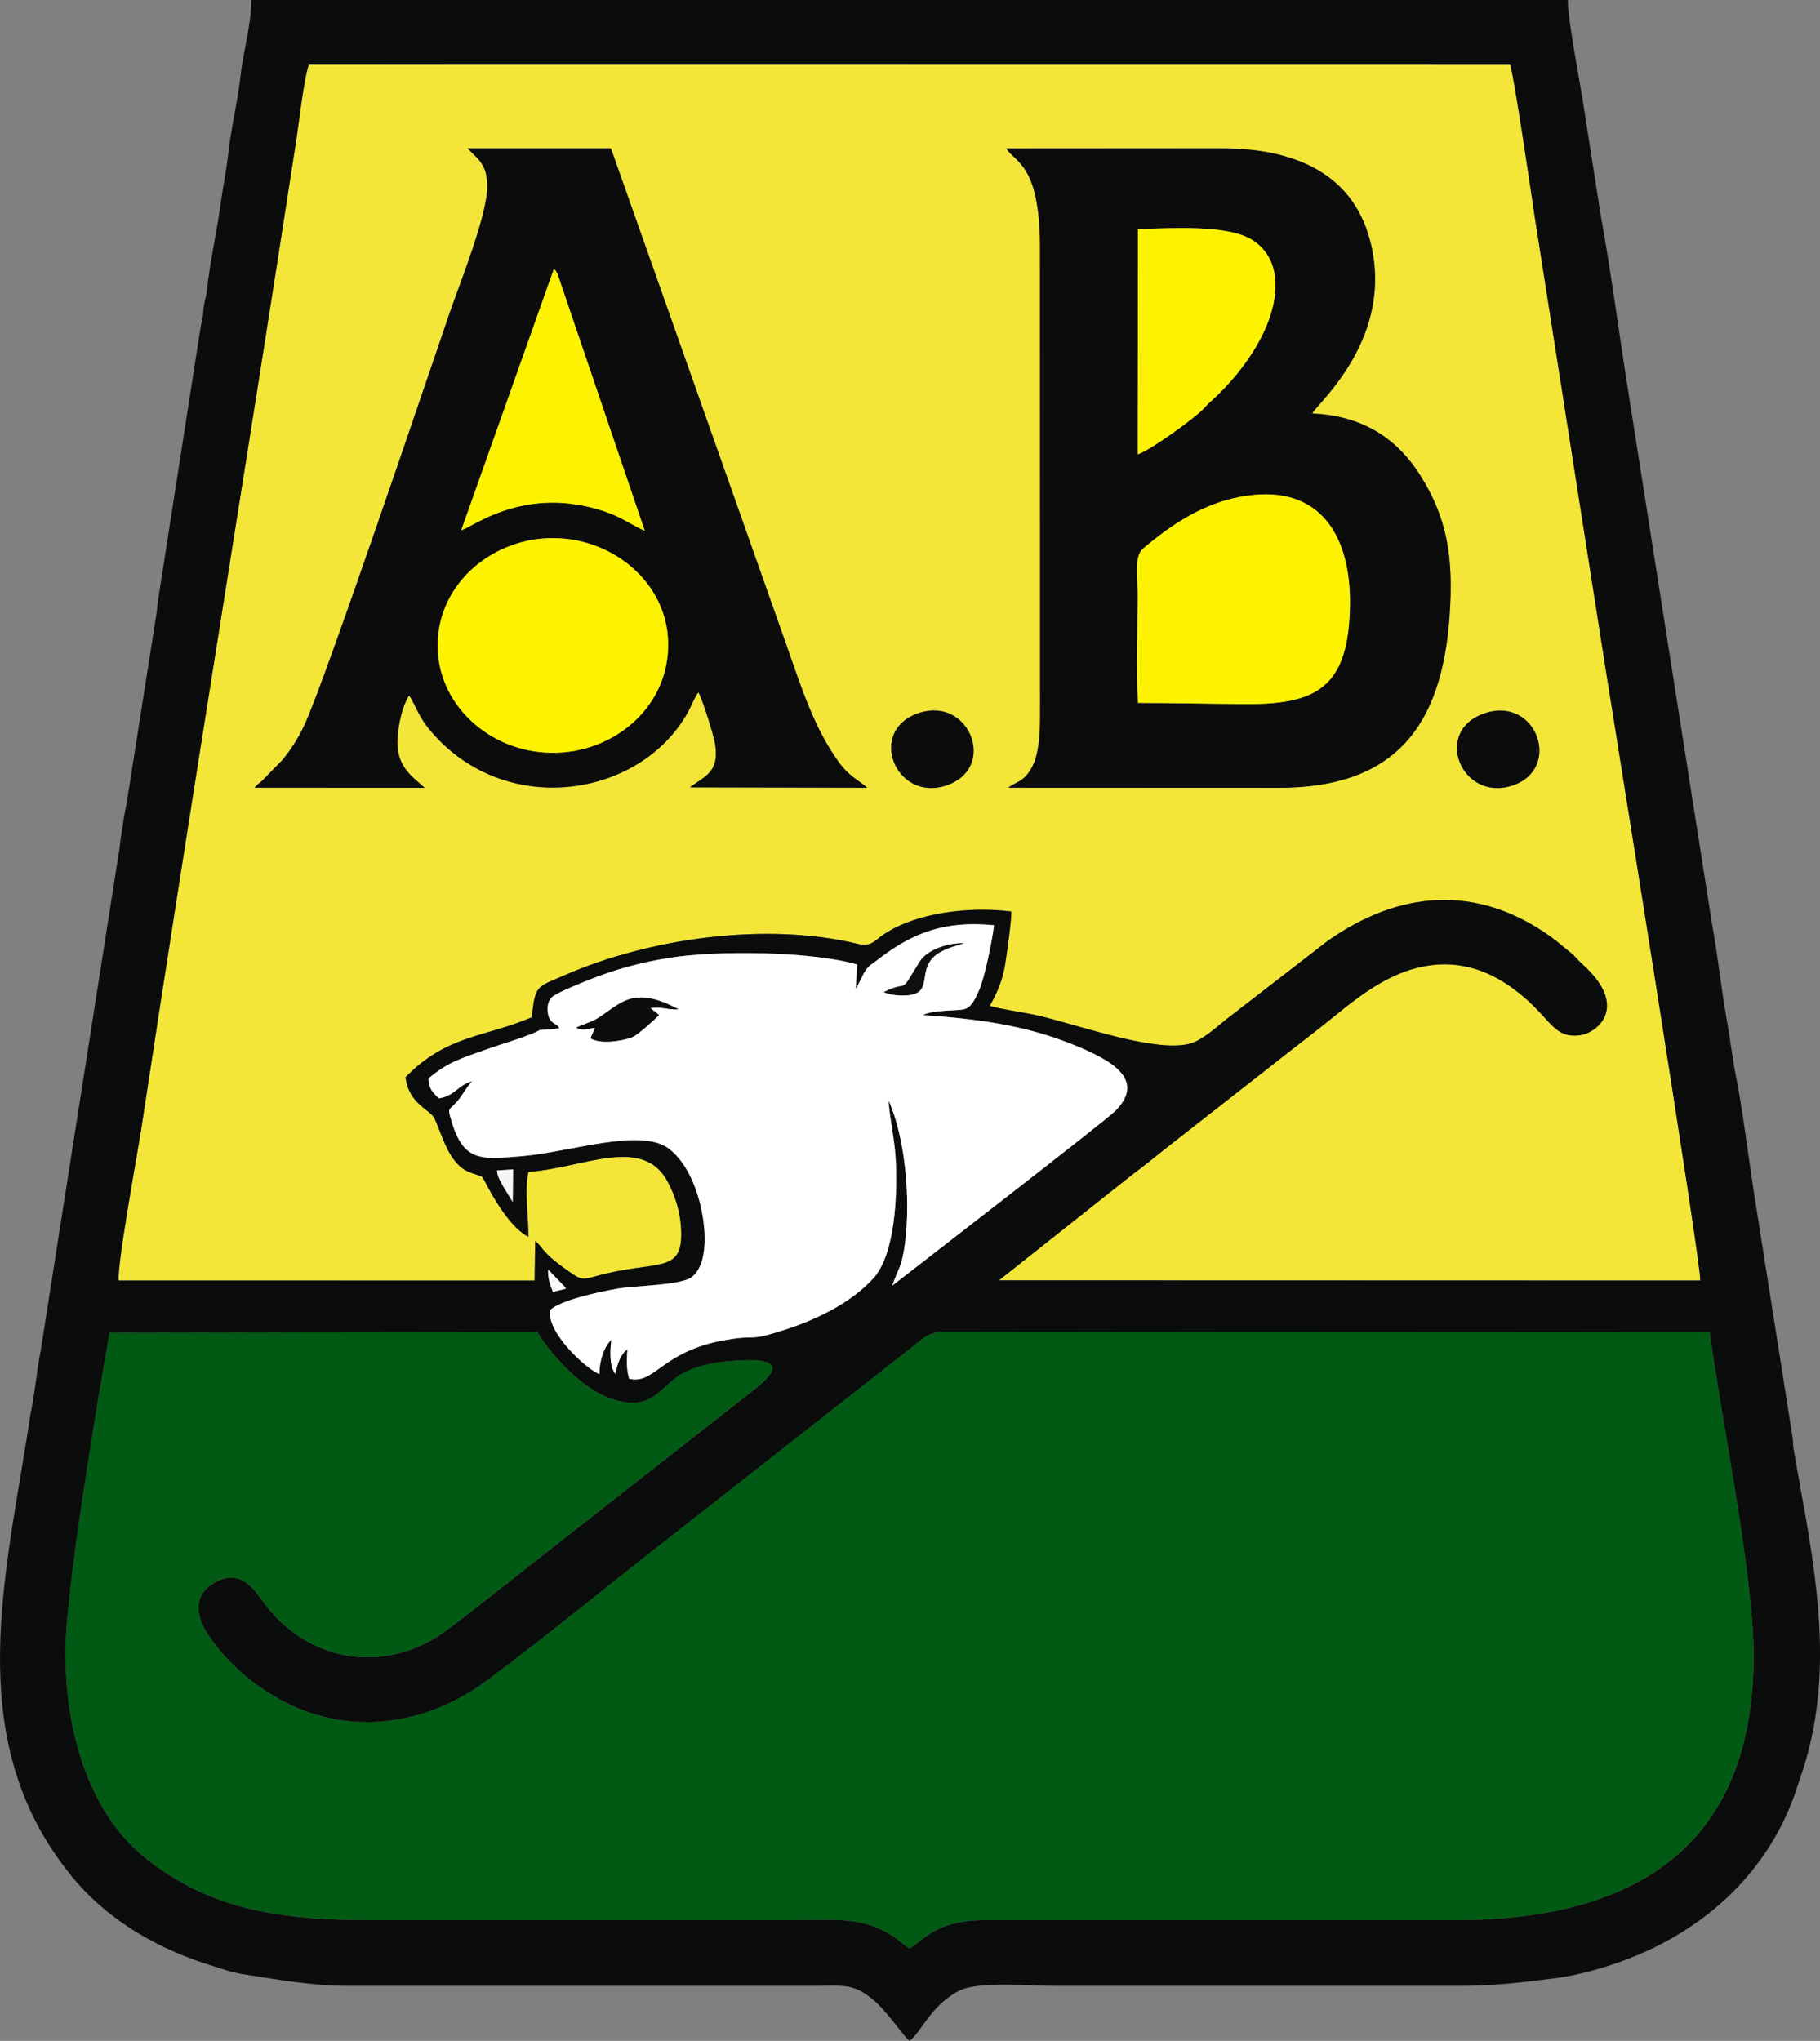<svg xmlns="http://www.w3.org/2000/svg" data-bbox="60.762 39.43 490.772 725.45" data-type="ugc" viewBox="60.76 214.66 490.77 550.22"><rect x="60.76" y="214.66" width="490.77" height="550.22" fill="#808080" stroke="none"/><g fill-rule="evenodd"><path fill="#f3e638" d="M92.78 559.89h112.14l.16-10.64c2.16 1.67 1.43 2.71 8.11 7.5 5.27 3.78 4.25 2.82 11.28 1.19 14.42-3.34 20.64-.13 19.94-12.21-.27-4.67-1.66-8.74-3.54-12.35-6.75-12.98-23.38-3.59-37.61-2.81-1.17 5.12.06 12.21-.02 17.54-6.39-3.3-11.99-15.68-12.3-15.97-1.02-.98-4.02-.94-6.37-3.23-3.33-3.25-4.44-7.66-6.56-12.56-1.16-2.67-6.98-3.82-7.89-11.28 11.13-11.42 21.24-10.69 34.03-16.15.98-8.78 1.25-8.01 8.82-11.33 22.81-9.99 54.38-14.46 79.2-8.44 3.58.87 4.5-.98 6.9-2.59 8.58-5.74 22.57-7.61 34.38-6.16.11 2.32-1.13 10.8-1.55 13.63-.74 4.97-2.27 8.25-4.24 11.82 3.75 1.06 9.28 1.7 13.55 2.73 11.42 2.75 31.29 9.92 40.44 7.44 3.31-.9 7.36-4.64 9.73-6.52l27.53-21.28c18.87-13.21 39.88-15.56 60.22-.87 1.89 1.37 2.93 2.4 4.52 3.62 1.86 1.43 2.19 2.17 4.16 3.97 12.22 11.18 3.75 18.39-1.41 18.87-7.63.71-7.58-5.87-19.1-13.67-7.18-4.85-15.98-7.22-26.16-4.06-8.09 2.52-15.08 8.1-20.25 12.31-6.23 5.06-12.11 9.45-18.22 14.31l-27.37 21.42c-3.05 2.45-5.9 4.76-9.12 7.16l-36.03 28.55 189.09.05c.48-3.35-24.15-156.2-25.33-163.67l-19.27-122.87c-.92-6.1-5.55-37.98-6.66-41.2l-323.93-.03c-1.35 3.66-2.66 15.47-3.36 20.07-13.65 88.72-28.33 177.67-41.77 266.39-1 6.61-6.68 37.31-6.14 41.32m36.64-132.87c.86-1.15.89-.85 1.96-1.83l5.68-5.81c2.11-2.7 3.97-5.41 5.71-9.12 5.65-12.03 33.04-93.23 39.16-111.06 2.8-8.17 10.45-27.01 10.22-34.77-.11-3.67-1.19-5.83-3.51-7.97l-1.85-1.82h38.69l47.33 133.91c3.91 11.09 7.32 22.14 14.01 31.42 2.95 4.1 5.35 4.92 7.77 7.06l-47.82-.1c3.94-3 8-4 6.82-11.58-.4-2.57-3.44-12.19-4.52-14.06-1.01 1.26-1.83 3.55-2.8 5.31-12.67 22.98-48.88 28.92-69.17 5.39-3.66-4.24-4.12-6.99-6.02-9.84-1.99 2.78-3.69 10.51-3 14.9.82 5.19 4.37 7.4 7.17 9.99l-45.85-.03ZM341.2 281.17c-.07-22.43-6.74-22.67-9.11-26.52l58.13-.02c18.18.02 34.99 5.84 39.98 24.85 6.85 26.14-14.19 43.87-15.58 46.62 15.08.72 23.79 8.08 29.36 17.08 7.01 11.34 8.77 21.76 7.66 37.53-2.11 30.06-14.95 46.32-46.11 46.33l-72.89-.03c1.75-1.37 3.27-1.46 4.9-3.32 1.08-1.22 2.06-3.05 2.6-5.07 1.19-4.46 1.07-9.34 1.08-14.03l-.02-123.44Zm119.97 125.77c14.06-4.67 20.92 15.16 7.34 19.53-13.7 4.42-21.56-14.81-7.34-19.53m-152.35-.14c13.69-4.25 21.03 15.41 6.71 19.75-13.51 4.09-21.09-15.28-6.71-19.75"/><path fill="#005a13" d="M315.1 573.77c-4.13 0-5.54 1.85-7.69 3.49l-67.03 52.6c-14.82 11.52-34.32 27.52-48.59 38.02-17.36 12.77-39.28 15.21-58.2 3.39-6.55-4.09-12.17-9.23-16.49-15.56-3.45-5.06-4.48-10.8 1.33-14.27 7.55-4.51 11.35 2.59 14.04 6.07 11.23 14.54 29.9 18.18 45.73 8.71 3.82-2.28 19.89-15.22 24.64-18.91l60.63-47.5c3.91-3.1 10.97-8.68-1.47-8.48-6.1.1-13.12 1.08-17.84 3.97-4.53 2.77-7.04 8.2-14.24 7.46-10.63-1.09-20.26-12.57-24.29-18.94l-115.36.15c-3.23 18.56-11.89 69.6-11.89 86.11 0 24.73 8.17 45.08 22.01 55.86 16.53 12.86 33.87 16.38 60.16 16.38h114.83c9.63 0 17.08-1.03 25.09 3.64 2.37 1.38 3.7 2.94 5.53 3.98 3.35-1.66 6.66-7.6 20.09-7.62h127.74c48.87-.13 79.78-20.75 79.78-71.28 0-21.96-8.56-62.83-11.83-87.18l-206.69-.1Z"/><path fill="#0b0c0c" d="M92.78 559.89c-.54-4.01 5.14-34.71 6.14-41.32 13.44-88.72 28.12-177.67 41.77-266.39.71-4.61 2.02-16.41 3.36-20.07l323.93.03c1.11 3.23 5.74 35.1 6.66 41.2l19.27 122.87c1.18 7.46 25.81 160.31 25.33 163.67l-189.09-.05 36.03-28.55c3.21-2.39 6.07-4.71 9.12-7.16l27.37-21.42c6.1-4.86 11.99-9.25 18.22-14.31 5.17-4.2 12.16-9.79 20.25-12.31 10.17-3.16 18.98-.79 26.16 4.06 11.52 7.79 11.47 14.37 19.1 13.67 5.16-.48 13.63-7.69 1.41-18.87-1.97-1.8-2.3-2.55-4.16-3.97-1.59-1.22-2.63-2.25-4.52-3.62-20.34-14.69-41.35-12.34-60.22.87l-27.53 21.28c-2.36 1.88-6.41 5.63-9.73 6.52-9.15 2.48-29.02-4.69-40.44-7.44-4.28-1.03-9.81-1.67-13.55-2.73 1.97-3.57 3.51-6.85 4.24-11.82.42-2.83 1.66-11.31 1.55-13.63-11.81-1.45-25.8.43-34.38 6.16-2.4 1.6-3.32 3.45-6.9 2.59-24.82-6.02-56.4-1.55-79.2 8.44-7.58 3.32-7.85 2.56-8.82 11.33-12.8 5.46-22.9 4.73-34.03 16.15.91 7.46 6.74 8.61 7.89 11.28 2.12 4.9 3.23 9.31 6.56 12.56 2.34 2.29 5.35 2.25 6.37 3.23.31.3 5.91 12.67 12.3 15.97.07-5.33-1.15-12.42.02-17.54 14.24-.78 30.86-10.17 37.61 2.81 1.88 3.61 3.27 7.68 3.54 12.35.7 12.08-5.51 8.87-19.94 12.21-7.02 1.63-6.01 2.59-11.28-1.19-6.69-4.79-5.95-5.83-8.11-7.5l-.16 10.63H92.78Zm200.16-81.29c1.64-3.6 2.32-3.5 4.7-5.34 9.3-7.18 17.99-10.46 31.16-9.15-.47 4.17-2.5 14.09-4.05 17.61-2.2 5.02-3.25 5.07-5.8 5.25-2.95.21-7.08.21-9.34 1.37 14.84 1.01 27.67 2.74 40.57 7.98 9.45 3.84 20 9.12 11.33 17.85-2.76 2.78-53.43 41.86-60.17 47.12 1.61-4.59 2.63-5.05 3.47-11.54 1.52-11.75.09-28.3-4.46-38.44.34 5.3 1.74 10.72 1.99 16.73.38 8.92-.17 24.85-6.14 31.33-5.9 6.42-14.82 10.88-23.6 13.73-10.51 3.41-7.25 1.32-15.88 2.77-17.68 2.97-19.22 12.18-26.31 10.5-.82-2.8-.62-5.08-.48-7.92-1.93 1.4-2.65 3.91-3.26 6.62-1.73-2.36-1.33-6.56-1.07-9.2-2 1.97-3.19 5.59-3.22 9.27-3.83-1.6-14.21-11.3-13.3-17.26 2.84-2.7 13.13-4.9 18.08-5.78 4.86-.87 17.39-.87 20.22-3.2 4.62-3.81 3.63-13.66 2.23-19.44-1.59-6.53-4.53-12.08-8.39-15.05-7.67-5.9-26.61.91-40.14 2-11.03.88-15.57 1.48-18.87-10.5-.61-2.23-.44-2.04 1.01-3.43 2.16-2.08 3.14-4.66 4.91-6.29-3.8.83-4.67 3.98-9.05 4.6-1.63-1.74-2.58-2.21-2.78-5.37 5.21-4.39 8.38-5.27 16.25-8.05 3.11-1.1 6.16-1.98 9.32-3.12 8.05-2.9.41-1.29 9.69-2.34-.45-1.43-2.4-.99-2.99-3.7-.4-1.81-.13-3.93 1.39-5 1.68-1.19 7.39-3.47 9.54-4.34 7-2.82 13.93-4.72 21.85-5.98 12.92-2.06 38.26-1.75 50.53 1.81l-.36 6.7 1.42-2.79Zm-93.92 60.14-2.49-4.08c-.69-1.34-1.77-2.92-1.75-4.45l4.34-.28-.11 8.81Zm14.11 23.04c.04-.09.14.25.2.33l-3.48.83c-.69-1.8-1.43-3.66-1.28-6.01l4.34 4.5c.06.07.18.44.22.35m333.41 131.2c-1.26 3.75-2.05 6.35-3.56 9.84-8.04 18.66-23.43 32.02-41.9 39.44-6.67 2.68-14.3 4.9-21.47 5.8-8.99 1.13-16.24 1.99-25.28 1.99H345.25c-7.54 0-20.72-1.34-25.92 1.35-7.67 3.97-10.05 11.09-13.31 13.48-1.68-1.23-5.95-7.95-9.89-11.16-5.5-4.48-7.68-3.67-16.9-3.67h-124.4c-9.55.02-19.09-1.65-28.43-3.14-3.54-.56-5.08-1.26-7.93-2.12-14.79-4.46-28.54-12.24-38.38-24.29-28.8-35.26-18.67-77.28-12.13-118.09L69 595.8c1.2-5.64 1.6-11.18 2.72-16.9l21.02-133.99c.3-1.28.27-2.08.51-3.8l1.02-6.64c.15-.95.54-2.62.63-3.2l8-50.85c.23-1.26.22-2.12.4-3.43l11.48-73.68c.08-.54.48-2.27.63-3.2.2-1.24.17-2.21.39-3.44.29-1.59.55-1.94.73-3.58.85-7.87 2.65-15.69 3.73-23.54.67-4.9 1.57-8.94 2.08-13.71.65-6.15 2.63-14.59 3.28-20.64.74-6.89 2.9-13.7 2.9-20.54h355c0 5.58 3.43 22.76 4.48 29.92l4.34 27.76c2.74 15.04 4.85 31.15 7.24 46.32l22.9 145.53c1.7 9.32 2.32 16.79 4.31 27.75.41 2.26.56 4.04.96 6.22.41 2.24.49 3.65.94 5.75 1.74 8.16 3.83 24.85 5.35 34.36l10.05 63.63c.22 1.22.13 1.88.26 3.09l1.58 8.95c4.75 26.12 9.49 52.68.62 79.03ZM315.1 573.77l206.69.1c3.27 24.35 11.83 65.21 11.83 87.18 0 50.54-30.91 71.15-79.78 71.28H326.1c-13.44.02-16.74 5.96-20.09 7.62-1.83-1.05-3.16-2.6-5.53-3.98-8.01-4.67-15.46-3.64-25.09-3.64H160.56c-26.29 0-43.63-3.51-60.16-16.38-13.84-10.77-22.01-31.12-22.01-55.86 0-16.51 8.66-67.55 11.89-86.11l115.36-.15c4.03 6.36 13.66 17.84 24.29 18.94 7.2.74 9.71-4.69 14.24-7.46 4.73-2.89 11.74-3.87 17.84-3.97 12.43-.2 5.38 5.38 1.47 8.48l-60.63 47.5c-4.75 3.69-20.82 16.62-24.64 18.91-15.83 9.47-34.5 5.83-45.73-8.71-2.69-3.48-6.49-10.58-14.04-6.07-5.82 3.47-4.79 9.22-1.33 14.27 4.32 6.33 9.94 11.47 16.49 15.56 18.92 11.82 40.84 9.38 58.2-3.39 14.27-10.5 33.77-26.5 48.59-38.02l67.03-52.6c2.16-1.64 3.56-3.49 7.69-3.49Z"/><path fill="#0c0c0c" d="m341.2 281.17.02 123.44c0 4.68.11 9.57-1.08 14.03-.54 2.02-1.52 3.84-2.6 5.07-1.63 1.86-3.16 1.95-4.9 3.32l72.89.03c31.16 0 44-16.27 46.11-46.33 1.11-15.78-.65-26.2-7.66-37.53-5.57-9.01-14.28-16.36-29.36-17.08 1.38-2.75 22.43-20.48 15.58-46.62-4.98-19.01-21.79-24.83-39.98-24.85l-58.13.02c2.36 3.85 9.04 4.09 9.11 26.52m26.42-4.77c9.09-.21 24.31-1.31 31 3.05 7.62 4.96 7.43 15.07 3 24.58-3.66 7.85-9.59 14.58-14.52 18.99-.98.88-1.09 1.14-2.14 2.16-2.94 2.83-13.97 10.81-17.4 11.96l.06-60.73Zm-.01 127.74c-.48-9.15-.06-19.46-.06-28.74 0-6.37-.99-10.81 1.56-12.96 7.86-6.61 16.65-12.56 27.96-14.17 19.84-2.83 27.85 11.05 27.71 29.05-.18 23.36-9.5 27.37-29.3 27.14-9.3-.11-18.58-.29-27.87-.32"/><path fill="#fff" d="m291.52 481.39.36-6.7c-12.27-3.55-37.61-3.87-50.53-1.81-7.92 1.26-14.85 3.16-21.85 5.98-2.16.87-7.86 3.15-9.54 4.34-1.52 1.07-1.78 3.19-1.39 5 .59 2.71 2.54 2.28 2.99 3.7-9.28 1.05-1.65-.56-9.69 2.34-3.16 1.14-6.21 2.02-9.32 3.12-7.87 2.78-11.04 3.66-16.25 8.05.2 3.16 1.15 3.63 2.78 5.37 4.38-.62 5.25-3.77 9.05-4.6-1.77 1.63-2.75 4.22-4.91 6.29-1.45 1.39-1.62 1.21-1.01 3.43 3.3 11.98 7.84 11.39 18.87 10.5 13.53-1.08 32.47-7.9 40.14-2 3.86 2.97 6.8 8.52 8.39 15.05 1.41 5.78 2.4 15.63-2.23 19.44-2.83 2.34-15.36 2.33-20.22 3.2-4.95.88-15.24 3.08-18.08 5.78-.91 5.97 9.47 15.67 13.3 17.26.03-3.68 1.22-7.29 3.22-9.27-.27 2.64-.66 6.84 1.07 9.2.61-2.71 1.33-5.22 3.26-6.62-.14 2.84-.34 5.12.48 7.92 7.09 1.68 8.63-7.53 26.31-10.5 8.63-1.45 5.37.64 15.88-2.77 8.78-2.85 17.69-7.31 23.6-13.73 5.97-6.49 6.52-22.41 6.14-31.33-.25-6-1.65-11.43-1.99-16.73 4.55 10.13 5.97 26.69 4.46 38.44-.84 6.49-1.86 6.95-3.47 11.54 6.74-5.26 57.41-44.34 60.17-47.12 8.67-8.73-1.88-14.01-11.33-17.85-12.9-5.24-25.74-6.97-40.57-7.98 2.25-1.16 6.39-1.16 9.34-1.37 2.55-.18 3.6-.24 5.8-5.25 1.54-3.52 3.57-13.45 4.05-17.61-13.17-1.31-21.86 1.97-31.16 9.15-2.38 1.84-3.07 1.74-4.7 5.34l-1.42 2.79Zm7.56.73c7.48-3.64 3.66 1.53 9.71-8.23 1.8-2.91 7.06-5.02 11.9-4.94-5.04 1.52-9.41 2.65-10.37 7.93-.56 3.08-.52 5.04-3.23 5.8-2.46.69-6.23.29-8.01-.57Zm-60.65 6.22c-.46.52-5.65 5.37-7.3 5.97-3.01 1.1-8.56 1.88-11.14.25l1.25-2.81c-1.98.17-3.51.91-5.1-.06 2.68-1.2 4.16-1.38 6.52-2.97 5.97-4.03 9.32-8.19 21.05-1.96-2.93.2-4.25-.78-7.57-.35.86.9 1.36.92 2.28 1.93Z"/><path fill="#0c0c0c" d="m129.42 427.02 45.85.03c-2.8-2.59-6.36-4.8-7.17-9.99-.69-4.39 1-12.12 3-14.9 1.89 2.85 2.36 5.59 6.02 9.84 20.29 23.53 56.5 17.59 69.17-5.39.97-1.76 1.78-4.04 2.8-5.31 1.08 1.88 4.12 11.49 4.52 14.06 1.18 7.58-2.88 8.58-6.82 11.58l47.82.1c-2.42-2.15-4.82-2.96-7.77-7.06-6.69-9.28-10.1-20.33-14.01-31.42L225.5 254.65h-38.69l1.85 1.82c2.32 2.14 3.4 4.3 3.51 7.97.24 7.76-7.41 26.6-10.22 34.77-6.12 17.83-33.51 99.02-39.16 111.06-1.74 3.71-3.6 6.42-5.71 9.12l-5.68 5.81c-1.07.98-1.1.68-1.96 1.83M210.1 287.2c.73.72.16-.2 1 1.34l23.53 69.24c-3.63-1.62-6.31-3.74-10.95-5.28-21.48-7.11-35.39 4.26-38.54 5.11zm-31.2 104.01c-1.53-17.19 12.47-30.09 28.21-31.37 17.16-1.39 32.42 10.62 33.71 26.24 1.44 17.34-12.43 30.1-28.12 31.41-17.55 1.47-32.44-10.88-33.81-26.28Z"/><path fill="#fdf300" d="M367.61 404.16c9.29.03 18.57.21 27.87.32 19.8.23 29.11-3.79 29.3-27.14.14-18-7.87-31.88-27.71-29.05-11.31 1.61-20.1 7.56-27.96 14.17-2.56 2.15-1.56 6.6-1.56 12.96 0 9.28-.42 19.59.06 28.74M178.9 391.21c1.37 15.41 16.26 27.75 33.81 26.28 15.68-1.31 29.56-14.07 28.12-31.41-1.3-15.62-16.56-27.63-33.71-26.24-15.74 1.28-29.74 14.18-28.21 31.37M367.55 337.15c3.43-1.16 14.47-9.13 17.4-11.96 1.05-1.02 1.16-1.28 2.14-2.16 4.93-4.41 10.86-11.14 14.52-18.99 4.43-9.51 4.62-19.62-3-24.58-6.69-4.35-21.91-3.26-31-3.05l-.06 60.73ZM185.14 357.61c3.15-.85 17.06-12.22 38.54-5.11 4.64 1.54 7.32 3.65 10.95 5.28l-23.53-69.24c-.84-1.54-.27-.62-1-1.34z"/><path fill="#0c0c0c" d="M308.82 406.8c-14.38 4.47-6.8 23.84 6.71 19.75 14.32-4.34 6.98-24-6.71-19.75M461.17 406.94c-14.22 4.72-6.36 23.95 7.34 19.53 13.58-4.38 6.73-24.2-7.34-19.53"/><path fill="#0b0c0c" d="M238.43 488.34c-.92-1.01-1.42-1.03-2.28-1.93 3.32-.43 4.64.55 7.57.35-11.74-6.23-15.08-2.07-21.05 1.96-2.36 1.59-3.84 1.77-6.52 2.97 1.59.97 3.12.23 5.1.06l-1.25 2.81c2.58 1.63 8.13.84 11.14-.25 1.64-.6 6.83-5.45 7.3-5.97"/><path fill="#0f1010" d="M299.08 482.12c1.78.85 5.54 1.26 8.01.57 2.72-.77 2.67-2.73 3.23-5.8.97-5.27 5.33-6.4 10.37-7.93-4.85-.09-10.1 2.03-11.9 4.94-6.05 9.75-2.23 4.58-9.71 8.23"/><path fill="#f5f5f6" d="m199.02 538.74.11-8.81-4.34.28c-.02 1.52 1.06 3.11 1.75 4.45l2.49 4.08Z"/><path fill="#fafaf9" d="m209.85 562.94 3.48-.83c-.06-.08-.15-.42-.2-.33-.04.08-.16-.28-.22-.35l-4.34-4.5c-.15 2.36.58 4.22 1.28 6.01"/></g></svg>